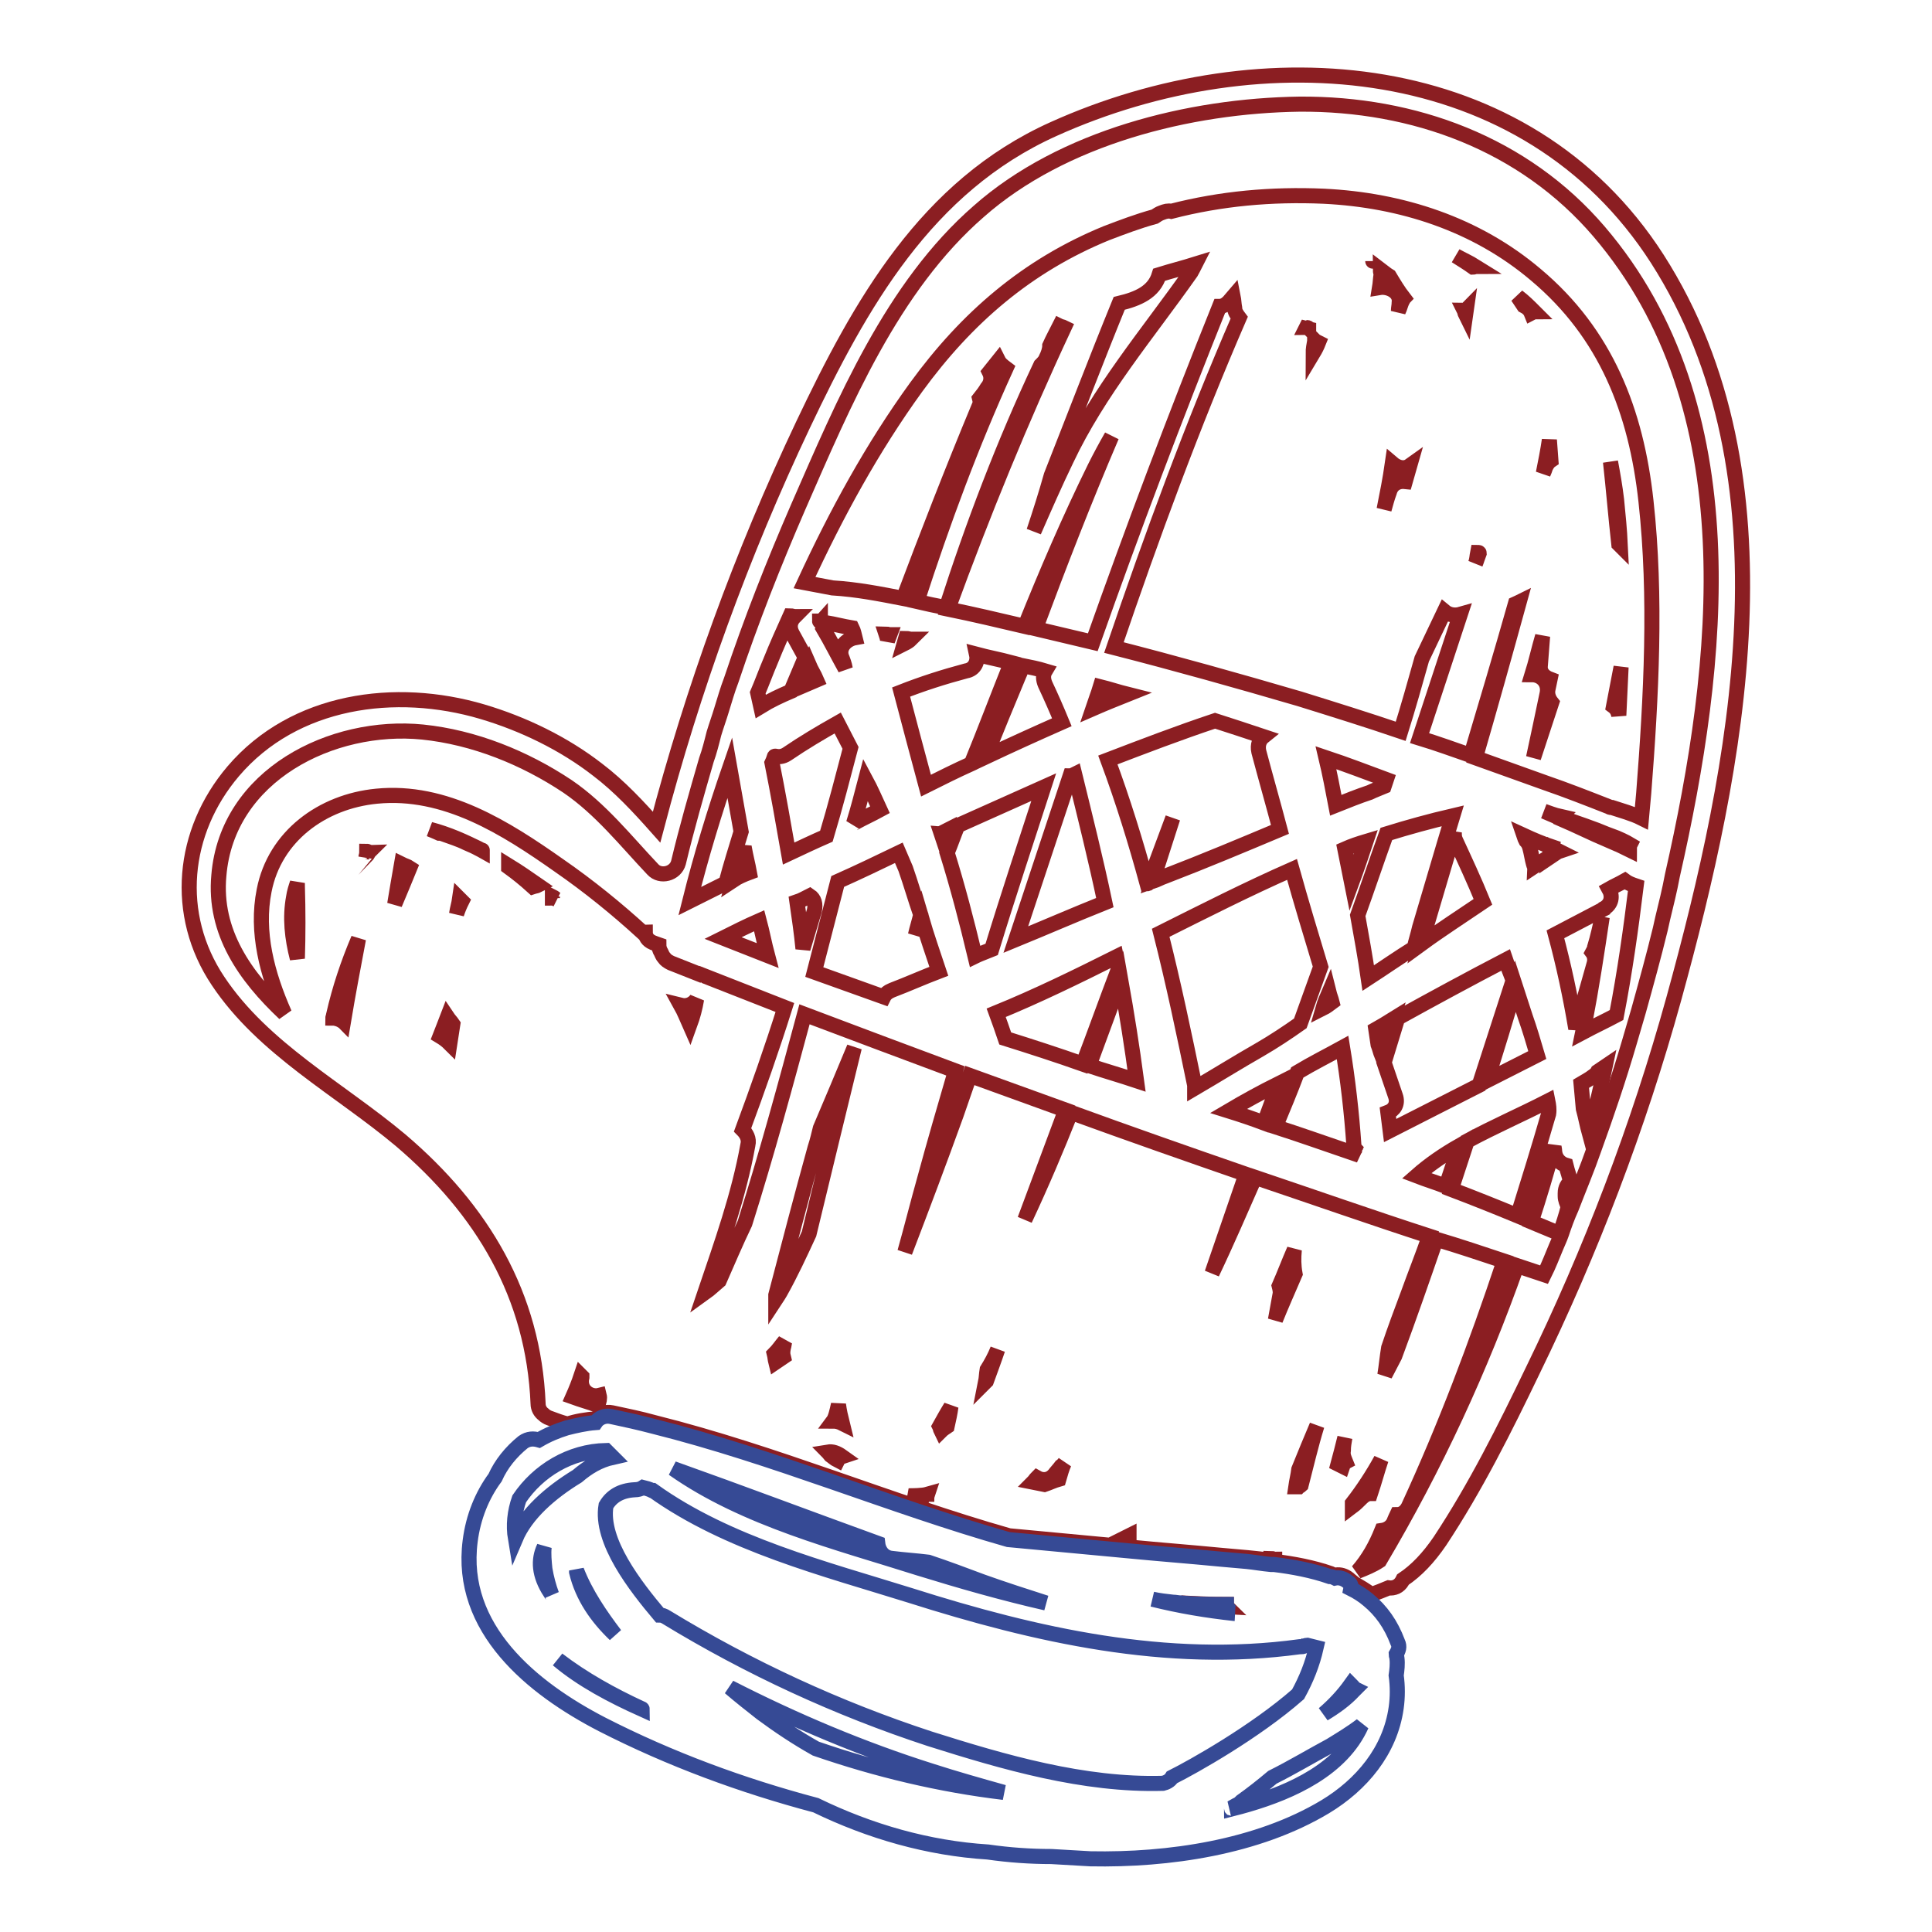 <?xml version="1.0" encoding="utf-8"?>
<!-- Svg Vector Icons : http://www.onlinewebfonts.com/icon -->
<!DOCTYPE svg PUBLIC "-//W3C//DTD SVG 1.1//EN" "http://www.w3.org/Graphics/SVG/1.1/DTD/svg11.dtd">
<svg version="1.1" xmlns="http://www.w3.org/2000/svg" xmlns:xlink="http://www.w3.org/1999/xlink" x="0px" y="0px" viewBox="0 0 256 256" enable-background="new 0 0 256 256" xml:space="preserve">
<g> <path stroke-width="2" fill-opacity="0" stroke="#8b1e22"  d="M215.3,116.7c-0.7,0.4-1.4,0.7-2.1,1.1c0.5,0.9,0.4,2-0.7,2.6c0,0-0.1,0-0.1,0.1c-2.1,1.1-4.2,2.2-6.3,3.3 c1.1,4.1,2,8.3,2.7,12.5c0.8-2.8,1.6-5.7,2.4-8.5c0.2-0.6,0.1-1.2-0.2-1.6c0.1-0.2,0.3-0.4,0.3-0.7c0.4-1.3,0.7-2.7,1-4 c-0.7,4.7-1.4,9.3-2.3,14c-0.1,0.4-0.2,0.8-0.3,1.3c1.5-0.8,3-1.5,4.5-2.3c1.1-5.7,1.9-11.4,2.6-17.1 C216.2,117.2,215.7,117,215.3,116.7L215.3,116.7z M104.8,91.6l1.9-4.5L105,84c-0.5-0.9-0.3-1.7,0.3-2.3c-0.2,0-0.4-0.1-0.6-0.1 c-0.9,2-1.8,4-2.6,6c-0.6,1.4-1.1,2.8-1.7,4.2l0.4,1.8C102.1,92.8,103.4,92.2,104.8,91.6z M96.2,117c0.6-2.3,1.3-4.5,2-6.8 c-0.5-2.8-1-5.7-1.5-8.5c-2,5.8-3.8,11.7-5.3,17.7C93,118.6,94.6,117.8,96.2,117z M108.7,82.3c0,0-0.1,0-0.1,0 C108.6,82.3,108.6,82.4,108.7,82.3C108.7,82.4,108.7,82.3,108.7,82.3z M207.4,158.5c0-0.1,0-0.3,0-0.4c0-0.7,0.3-1.2,0.7-1.5 c-0.1-0.6-0.4-1.4-0.6-2.2c-0.7-0.2-1.4-0.8-1.5-1.8c0-0.3-0.1-0.6-0.1-0.8c-0.9,3.4-1.9,6.7-3,10.1c1.2,0.5,2.4,1,3.6,1.5l0.2,0.1 c0.4-1.2,0.8-2.4,1.1-3.6C207.6,159.4,207.4,159,207.4,158.5L207.4,158.5z M212.7,141.3c-0.3,0.2-0.7,0.5-1,0.7 c-0.1,0.2-0.3,0.4-0.6,0.6c-0.5,0.4-1.1,0.7-1.6,1c0.1,1.1,0.2,2.2,0.3,3.3c0.3,1.1,0.5,2.2,0.8,3.3 C211.4,147.1,212.1,144.2,212.7,141.3L212.7,141.3z M213.4,110.7c0,0.3-0.1,0.5-0.1,0.7c0.9,0.4,1.8,0.8,2.6,1.2 c0-0.2,0-0.5,0.1-0.7C215.5,111.6,214.5,111.1,213.4,110.7L213.4,110.7z M122.7,104.1c2-1,4-2,6-2.9c1.8-4.4,3.5-8.9,5.3-13.4 c-1.5-0.4-3.1-0.7-4.6-1.1c0.2,0.9-0.2,2-1.4,2.2c-3,0.8-5.8,1.7-8.6,2.8C120.5,95.9,121.6,100,122.7,104.1z M204.6,107.5 c0.7,0.3,1.4,0.6,2.1,0.9c0-0.1,0-0.1,0.1-0.2C205.9,108,205.2,107.7,204.6,107.5L204.6,107.5z M130.6,100.3 c3.4-1.6,6.7-3.1,10.1-4.6c-0.7-1.7-1.4-3.3-2.2-5c-0.3-0.7-0.3-1.3,0-1.8c-1-0.3-2-0.5-3-0.7c-0.2,0.5-0.3,0.9-0.5,1.3 C133.5,93.1,132,96.7,130.6,100.3z M107.3,118.7c-0.6,0.3-1.1,0.6-1.7,0.8c0.3,2.1,0.6,4.1,0.8,6.2c0.5-1.7,1-3.3,1.5-5 C108.1,119.8,107.9,119.1,107.3,118.7z M108.2,90.1c-0.3-0.7-0.7-1.3-1-2c-0.4,0.9-0.7,1.9-1.1,2.9 C106.8,90.7,107.5,90.4,108.2,90.1z M196.5,119.5c-1.1-2.7-2.4-5.5-3.6-8.1c-0.2-0.4-0.2-0.7-0.2-1.1c-1.5,4.9-2.9,9.8-4.4,14.8 C190.9,123.2,193.7,121.4,196.5,119.5L196.5,119.5z M179.4,152.8c0.2,0.1,0.4,0.1,0.5,0.2c-0.2-0.2-0.3-0.4-0.4-0.6 C179.5,152.5,179.4,152.6,179.4,152.8L179.4,152.8z M182.3,136.4c0.1,0.7,0.2,1.4,0.3,2c0.2,0.5,0.3,1,0.5,1.5 c0.5-1.6,0.9-3.2,1.4-4.8C183.7,135.6,183,136,182.3,136.4z M120.7,84.7c-0.2,0-0.4-0.1-0.7-0.1l-0.2,0.7 C120.2,85.1,120.5,84.9,120.7,84.7z M205.8,113.3c0.3-0.2,0.5-0.4,0.8-0.5c-0.2-0.1-0.4-0.2-0.6-0.3 C206,112.8,205.9,113,205.8,113.3z M99.3,115.6c-0.2-1.1-0.5-2.2-0.7-3.4c-0.5,1.5-1,2.9-1.4,4.4C97.8,116.2,98.5,115.9,99.3,115.6 z M112.7,99.1l-1.7-3.3c-2.3,1.3-4.5,2.6-6.7,4.1c-0.6,0.4-1.1,0.4-1.6,0.3c0,0-0.1,0-0.1,0.1c-0.1,0.3-0.2,0.6-0.3,0.8 c0.8,4,1.5,8,2.2,12c1.7-0.8,3.4-1.6,5-2.3C110.7,106.8,111.7,102.9,112.7,99.1z M206.8,108.3c0,0.1,0,0.1,0,0.2 c2.1,0.9,4.1,1.9,6.2,2.8c0-0.2,0.1-0.5,0.1-0.7C211.2,109.8,208.8,109,206.8,108.3L206.8,108.3z M149.4,92c-1.2-0.3-2.4-0.7-3.6-1 c-0.3,1-0.7,2-1,2.9C146.4,93.2,147.9,92.6,149.4,92z M117.9,84.1c-0.2,0-0.4-0.1-0.5-0.1c0.1,0.3,0.2,0.6,0.2,0.9L117.9,84.1z  M205.1,145.9c-3.5,1.8-7.2,3.4-10.7,5.3c-0.7,2.1-1.4,4.3-2.1,6.4c2.9,1.1,5.9,2.3,8.8,3.5c1.4-4.5,2.8-9,4.1-13.5 C205.3,147,205.2,146.4,205.1,145.9z M124.7,110.4l0.2,0.6c0.1-0.3,0.1-0.5,0.2-0.8C124.9,110.3,124.8,110.4,124.7,110.4z  M187.7,155.8c1.3,0.5,2.6,0.9,3.9,1.4c0.6-1.8,1.2-3.6,1.8-5.4C191.3,153,189.4,154.3,187.7,155.8z M144.3,141.2 c2.1,0.7,4.2,1.3,6.3,2c-0.6-4.5-1.3-8.9-2.1-13.4C147.1,133.6,145.7,137.4,144.3,141.2z M199.5,127.2c-4.8,2.5-9.6,5.1-14.3,7.7 c-0.6,2-1.2,3.9-1.8,5.9c0.5,1.5,1,2.9,1.5,4.4c0.4,1.1-0.2,1.9-1,2.2c0.1,0.8,0.2,1.6,0.3,2.4c3.9-2,7.9-4,11.8-6 c1.5-4.6,3-9.3,4.5-13.9C200.1,128.9,199.8,128.1,199.5,127.2L199.5,127.2z M95.8,124.3c2,0.8,3.9,1.5,5.9,2.3 c-0.4-1.5-0.7-3.1-1.1-4.6C99,122.7,97.4,123.5,95.8,124.3z M181.5,105c0.6-0.3,1.2-0.5,1.9-0.8l0.3-0.9c-2.7-1-5.3-2-8-2.9 c0.5,2.1,0.9,4.2,1.3,6.3C178.5,106.1,180,105.5,181.5,105L181.5,105z M179.4,151.8c-0.3-4.4-0.8-8.7-1.5-13c-2,1.1-4,2.1-6,3.3 c-0.9,2.4-1.9,4.8-2.9,7.2c3.4,1.1,6.8,2.3,10.3,3.5c0.1-0.2,0.1-0.4,0.2-0.6C179.4,152.1,179.4,151.9,179.4,151.8z M200.8,130.7 c-1.2,4.2-2.5,8.4-3.8,12.5l6.7-3.4c-0.5-1.7-1-3.4-1.6-5.1L200.8,130.7z M176.5,132.8c-0.1-0.4-0.3-0.9-0.4-1.3 c-0.3,0.7-0.6,1.4-0.8,2.1C175.7,133.4,176.1,133.1,176.5,132.8z M172.3,135.6c0.9-2.5,1.8-5,2.7-7.5c-1.3-4.3-2.6-8.6-3.8-12.9 c-5.9,2.6-11.6,5.5-17.4,8.4c1.7,6.7,3.1,13.4,4.5,20.2c0,0.1,0,0.3,0,0.4c2.9-1.7,5.8-3.5,8.6-5.1 C168.8,138,170.6,136.8,172.3,135.6z M178.2,112.5l0.9,4.5c0.7-1.9,1.3-3.7,1.9-5.5C180,111.8,179.1,112.1,178.2,112.5L178.2,112.5 z M112,88.6c-0.1-0.6-0.3-1.1-0.5-1.6c-0.4-1.3,0.7-2.3,1.8-2.5c-0.1-0.4-0.2-0.9-0.4-1.3c-1.2-0.2-2.3-0.5-3.5-0.7 c-0.1,0.3-0.2,0.6-0.3,0.8C110.1,85,111,86.8,112,88.6z M188.1,122.9c1.5-5,2.9-9.9,4.4-14.8c-3,0.7-5.9,1.5-8.8,2.4 c-1.3,3.6-2.5,7.2-3.8,10.8c0.5,2.8,1,5.5,1.4,8.3c2-1.3,4-2.7,6.1-4C187.6,124.7,187.9,123.8,188.1,122.9z M201.9,110.7 c0.1,0.3,0.2,0.5,0.3,0.7c0.2,0.2,0.4,0.5,0.5,0.9c0.2,0.7,0.3,1.5,0.5,2.2c0,0.1,0.1,0.2,0.1,0.3c0.6-0.4,1.2-0.8,1.9-1.2l0.4-1.4 C204.4,111.8,203.2,111.3,201.9,110.7z M113.3,109c1.1-0.6,2.2-1.1,3.3-1.7c-0.6-1.3-1.2-2.7-1.9-4c-0.5,1.9-1,3.9-1.6,5.8 C113.2,109,113.3,109,113.3,109z M162.8,147.2c1.6,0.5,3.1,1,4.7,1.6c0.7-1.8,1.3-3.5,1.9-5.2C167.2,144.7,165,145.9,162.8,147.2z  M162.5,212.6c-2,0-4-0.1-6-0.2c2,0.2,4.1,0.4,6.1,0.5C162.5,212.8,162.5,212.7,162.5,212.6L162.5,212.6z M126.9,109.4 c-0.5,1.2-0.9,2.4-1.4,3.6c1.4,4.5,2.6,9.1,3.7,13.7c0.2-0.1,0.5-0.2,0.7-0.3c0.5-0.2,1-0.4,1.5-0.6c2.2-7.2,4.6-14.4,6.9-21.5 C134.5,106,130.7,107.7,126.9,109.4z M147.9,126.8c-5.2,2.6-10.5,5.2-15.9,7.4c0.4,1.1,0.8,2.2,1.2,3.4c3.5,1.1,6.9,2.2,10.3,3.4 c1.6-4.2,3.1-8.4,4.7-12.6C148.1,127.8,148,127.3,147.9,126.8L147.9,126.8z M146.4,119.6c-1.2-5.7-2.6-11.3-4-17 c-0.2,0.1-0.4,0.2-0.6,0.2l-7.2,21.7C138.5,122.9,142.4,121.2,146.4,119.6L146.4,119.6z M169.6,109.9c-0.9-3.4-1.9-6.9-2.8-10.3 c-0.2-0.9,0.1-1.6,0.6-2c-2.1-0.7-4.2-1.4-6.4-2.1c-4.8,1.6-9.5,3.4-14.2,5.2c2,5.4,3.7,10.9,5.2,16.4c0.1,0,0.1,0,0.2-0.1 c1.1-2.9,2.1-5.7,3.2-8.6c-0.9,2.8-1.8,5.6-2.7,8.4c0.6-0.2,1.1-0.5,1.7-0.7C159.6,114.1,164.6,112,169.6,109.9L169.6,109.9z  M121.3,123.9c0.2-0.9,0.5-1.8,0.7-2.7c-0.7-2-1.3-4.1-2-6.1c-0.3-0.7-0.6-1.4-0.9-2.1c-2.7,1.3-5.4,2.6-8.1,3.8l-3.1,12 c3.1,1.1,6.1,2.2,9.2,3.3c0.2-0.4,0.6-0.7,1.1-0.9c2.1-0.8,4.1-1.7,6.2-2.5c-0.8-2.4-1.6-4.7-2.3-7.1 C121.9,122.3,121.6,123.1,121.3,123.9z M119.7,79.3c3.2-8.5,6.5-17,10-25.4c0.2-0.4,0.2-0.7,0.1-1.1c0.4-0.5,0.7-0.9,1-1.4 c0.6-0.7,0.6-1.5,0.3-2.1c0.4-0.5,0.8-1,1.2-1.5c0.2,0.4,0.6,0.7,1,1c-4.6,10.1-8.4,20.4-11.8,30.9c1.3,0.3,2.6,0.6,3.9,0.8 c3.5-10.9,7.6-21.7,12.5-32.1c0.3-0.3,0.6-0.6,0.7-0.9c0.3-0.6,0.5-1.2,0.5-1.7c0.4-0.9,0.9-1.8,1.3-2.6c0.2,0.1,0.4,0.1,0.6,0.2 c-5.7,12.2-10.8,24.7-15.4,37.3c3.4,0.7,6.8,1.5,10.2,2.3c2.9-7.2,5.9-14.2,9.3-21.1c0.7-1.4,1.4-2.7,2.2-4.1 c-3.6,8.4-6.9,16.9-10.1,25.5c2.5,0.6,5.1,1.2,7.6,1.8c5.3-15,10.9-29.8,16.8-44.5c0.4,0,0.8-0.2,1.2-0.6l0.6-0.7 c0.1,0.5,0.1,1,0.2,1.5c0,0.5,0.3,0.9,0.6,1.3c-6.2,14.3-11.6,29-16.6,43.7c8.2,2.1,16.4,4.4,24.6,6.8c4.5,1.4,9,2.8,13.4,4.3 c1-3.2,1.9-6.4,2.8-9.6c1-2.1,2-4.2,3-6.3c0.6,0.5,1.4,0.6,2.1,0.4c-1.8,5.5-3.6,10.9-5.4,16.4c2.3,0.7,4.5,1.5,6.8,2.3 c2-6.7,4-13.4,5.9-20.1c0.2-0.1,0.3-0.1,0.5-0.2c-1.9,6.9-3.8,13.7-5.8,20.6c3.1,1.1,6.1,2.2,9.2,3.3c2.9,1,5.7,2.1,8.5,3.2 c0.1,0.1,0.3,0.1,0.4,0.1c1.2,0.4,2.7,0.8,3.9,1.4c0.1-1.1,0.2-2.2,0.3-3.3c1-12.8,1.7-26,0.3-38.7c-1.3-11.9-5.3-22.2-14.6-30 c-7.9-6.7-17.8-9.9-28.1-10.4c-6.9-0.3-13.6,0.3-20.2,2c-0.4-0.1-0.8,0-1.3,0.2c-0.3,0.1-0.6,0.3-0.9,0.5c-2.2,0.6-4.3,1.4-6.4,2.2 c-10.5,4.3-18.5,11.2-25.2,20.4c-5.8,8-10.6,16.8-14.8,25.9l3.7,0.7C113.6,78.1,116.6,78.7,119.7,79.3L119.7,79.3z M214.5,94.8 c-0.1-0.5-0.3-0.9-0.7-1.2l1-5.2C214.7,90.6,214.6,92.6,214.5,94.8z M214.2,66.2c0.2,2,0.4,4,0.5,6.1c-0.1-0.1-0.1-0.1-0.2-0.2 c-0.4-3.6-0.7-7.3-1.1-10.9C213.7,62.8,214,64.5,214.2,66.2z M205.3,58.3l0.2,2.7c-0.3,0.2-0.5,0.5-0.7,0.9 c-0.1,0.3-0.2,0.6-0.3,0.8C204.8,61.2,205.1,59.7,205.3,58.3z M204.4,84.3c-0.1,1.3-0.2,2.6-0.3,3.9c-0.1,0.9,0.5,1.5,1.3,1.8 c-0.1,0.5-0.2,0.9-0.3,1.4c-0.1,0.6,0.1,1.2,0.5,1.7c-0.8,2.4-1.6,4.9-2.4,7.3c0.6-2.8,1.2-5.6,1.8-8.5c0.3-1.5-0.8-2.5-2-2.5 C203.5,87.8,203.9,86,204.4,84.3L204.4,84.3z M203.3,41.3c-0.1,0-0.2,0.1-0.4,0.2c-0.2-0.5-0.6-0.8-1-1l-0.8-1.2 C201.9,39.9,202.6,40.6,203.3,41.3z M194.2,41.7c-0.1-0.2-0.1-0.4-0.2-0.6c0.1,0,0.2,0,0.3-0.1L194.2,41.7L194.2,41.7z M195.8,73.2 c0.1,0,0.2,0,0.2,0.1c-0.2,0.5-0.3,0.9-0.5,1.4C195.7,74.2,195.7,73.7,195.8,73.2z M195.5,35.3c-0.1,0-0.2,0.1-0.3,0.1 c-0.7-0.5-1.5-1-2.3-1.5C193.8,34.4,194.7,34.8,195.5,35.3z M186.8,61.7c-0.2,0.7-0.4,1.4-0.6,2.1c-0.9-0.1-1.8,0.3-2.1,1.4 c-0.3,0.8-0.5,1.6-0.7,2.3c0.4-2,0.8-4,1.1-6.1C185.2,62,186.1,62.2,186.8,61.7z M182.9,35.7c0.4,0.3,0.7,0.6,1.2,0.9 c0.6,1,1.2,2,1.9,2.9c-0.1,0.1-0.1,0.3-0.2,0.4c-0.2,0.4-0.3,0.9-0.5,1.3c0-0.4,0.1-0.7,0.1-1.1c0.2-1.4-1.4-2.2-2.6-2 c0.1-0.6,0.1-1.1,0.2-1.7C183,36.2,182.9,36,182.9,35.7L182.9,35.7z M181.9,34.6C181.9,34.7,181.9,34.7,181.9,34.6 C181.9,34.7,181.9,34.7,181.9,34.6L181.9,34.6z M174.2,45.2v-0.1c0.1,0.1,0.3,0.2,0.5,0.3c-0.2,0.5-0.4,0.9-0.7,1.4 C174,46.3,174.1,45.7,174.2,45.2z M173.4,42.8c0,0.2,0,0.5,0,0.7c-0.1-0.1-0.2-0.1-0.3-0.1C173.2,43.2,173.3,43,173.4,42.8z  M148.3,40.2c2.5-0.6,4.6-1.5,5.3-3.8c1.6-0.5,3.2-0.9,4.8-1.4c-0.2,0.4-0.4,0.7-0.6,1.1c-5.7,8.1-12.2,15.7-16.5,24.8 c-1.5,3.1-2.9,6.3-4.3,9.5c0.8-2.4,1.6-4.9,2.3-7.4C142.3,55.4,145.2,47.8,148.3,40.2z"/> <path stroke-width="2" fill-opacity="0" stroke="#8b1e22"  d="M219.6,34.3c-17.4-27.1-52.5-29.6-80-17.2c-16.9,7.6-25.6,23.2-33.2,39.2c-8.1,17.1-14.6,35-19.4,53.3 c-2.4-2.7-4.9-5.4-7.8-7.6c-4.5-3.5-9.9-6.1-15.3-7.7c-11.5-3.4-24.9-1.6-33,7.9c-6.8,8-7.9,19-2,27.8c6,9,16.1,14.3,24.2,21.1 c10.8,9.2,17.6,20.5,18.2,34.9c0,0.6,0.3,1.1,0.7,1.4c0.2,0.2,0.5,0.4,0.8,0.5c0.8,0.3,1.6,0.6,2.4,0.8c1.2-0.4,2.5-0.6,3.8-0.7 c0.4-0.6,1.2-1,2.1-0.8c1.9,0.4,3.8,0.8,5.6,1.3c16,4,31.2,10.5,47,15c2.1,0.2,4.3,0.4,6.4,0.6c3.2,0.3,6.4,0.6,9.6,0.9 c4.1,0.4,8.1,0.7,12.2,1.1c1.1,0.1,2.2,0.2,3.4,0.3c1,0.1,2.1,0.2,3.2,0.4c0-0.1-0.1-0.2-0.1-0.3c0.2,0,0.3,0.1,0.5,0.1v0.3 c2.5,0.3,5.1,0.8,7.4,1.6c0.2,0.1,0.4,0.2,0.7,0.2c0.6-0.1,1.2,0.1,1.7,0.5c0.2,0.2,0.5,0.4,0.7,0.6c0.8,0.5,1.6,0.9,2.3,1.5 c0.8-0.3,1.6-0.6,2.3-0.9c0.7,0.1,1.4-0.2,1.8-0.9l0.1-0.2c1.8-1.2,3.4-2.9,4.9-5.1c4.7-7.1,8.6-14.9,12.3-22.6 c7.7-15.8,14-32.3,18.7-49.3C230.2,101.8,238.1,63.2,219.6,34.3L219.6,34.3z M39.4,127c-0.7-2.7-1-5.4-0.5-8.1 c0.1-0.7,0.3-1.3,0.5-1.9v0.4C39.5,120.7,39.5,123.9,39.4,127z M45.5,135.4c-0.1-0.1-0.2-0.1-0.3-0.2c-0.4-0.2-0.8-0.3-1.1-0.3 c0-0.1,0.1-0.2,0.1-0.4c0.8-3.5,1.9-6.8,3.3-10.1C46.8,128.1,46.1,131.8,45.5,135.4z M48.5,113.5C48.5,113.4,48.5,113.4,48.5,113.5 c0.1-0.3,0.1-0.6,0.1-0.7c0.1,0,0.2,0.1,0.3,0.1C48.8,113,48.7,113.3,48.5,113.5z M52.3,119.8c0.3-1.8,0.6-3.6,0.9-5.3 c0.4,0.2,0.8,0.3,1.1,0.5C53.7,116.5,53,118.1,52.3,119.8z M59.6,138.3c-0.4-0.4-0.8-0.7-1.3-1c0.3-0.8,0.7-1.7,1-2.5 c0.2,0.3,0.5,0.6,0.7,0.9L59.6,138.3L59.6,138.3z M60.5,121.1c0.1-0.7,0.3-1.3,0.4-2c0.1,0.1,0.2,0.2,0.3,0.3 C60.9,120,60.7,120.5,60.5,121.1z M63.9,112.7c-0.7-0.4-1.4-0.7-2.1-1c-1-0.5-2-0.8-3.1-1.2c-0.2-0.1-0.4-0.1-0.5-0.1 c-0.2-0.1-0.5-0.2-0.7-0.3c-0.2-0.1-0.3-0.1-0.5-0.2C59.3,110.5,61.6,111.5,63.9,112.7C63.9,112.6,63.9,112.7,63.9,112.7z  M70.6,117.5L70.6,117.5c-1.1-1-2.1-1.8-3.2-2.6c0-0.1,0-0.1,0-0.2c1.3,0.8,2.6,1.7,3.9,2.6C71.1,117.4,70.9,117.4,70.6,117.5z  M73.2,119c0-0.1,0-0.2,0-0.2c0.2,0.1,0.4,0.3,0.6,0.4C73.6,119.1,73.4,119,73.2,119z M79.2,186.2c-1.1-0.4-2.2-0.7-3.3-1.1 c0.4-0.9,0.8-1.9,1.1-2.8l0.1,0.1v0.1c-0.4,1.7,1.1,2.7,2.3,2.4C79.5,185.3,79.4,185.7,79.2,186.2z M91.4,135.8 c-0.4-0.9-0.7-1.7-1.2-2.6c0.8,0.2,1.6-0.1,2.1-0.8C92.1,133.6,91.8,134.7,91.4,135.8z M103.8,179.8c-0.3,0.2-0.7,0.5-1,0.7 c-0.1-0.4-0.1-0.7-0.2-1.1c0.5-0.5,0.9-1.1,1.4-1.7c-0.1,0.3-0.1,0.6-0.2,0.9C103.7,179.1,103.7,179.4,103.8,179.8z M111,193.5 c-0.4-0.2-0.7-0.5-1-0.7c-0.1-0.1-0.2-0.3-0.3-0.4c0.6-0.1,1.2,0.1,1.9,0.6C111.3,193.1,111.1,193.3,111,193.5z M110.4,188.3 c0.3-0.4,0.5-1.3,0.7-2.2c0.1,0.8,0.3,1.7,0.5,2.5C111.2,188.4,110.8,188.3,110.4,188.3z M107.2,163.5c-1.2,2.6-2.4,5.2-3.8,7.7 c-0.2,0.3-0.4,0.7-0.6,1c0-0.2,0-0.4,0-0.6c1.7-6.5,3.4-13,5.2-19.5c0.3-0.9,0.5-1.8,0.7-2.6c1.5-3.5,3-7.1,4.5-10.7 C111.2,147,109.2,155.2,107.2,163.5z M122.9,199c-0.8-0.3-1.7-0.5-2.5-0.8h0c0.5,0,1.8,0,2.5-0.2c-0.1,0.3-0.1,0.5-0.1,0.6V199z  M125.5,189c-0.3,0.2-0.6,0.4-0.8,0.6c-0.1-0.2-0.1-0.4-0.2-0.6c0.5-0.9,1-1.8,1.5-2.6C125.9,187.2,125.7,188.1,125.5,189z  M130.7,183c0,0-0.1,0.1-0.1,0.1c0.1-0.5,0.1-1,0.2-1.6c0.5-0.8,1-1.7,1.4-2.7C131.7,180.3,131.2,181.6,130.7,183z M140.3,196 c-0.7,0.2-1.3,0.5-1.9,0.7c-0.5-0.1-1-0.2-1.5-0.3c0.2-0.2,0.3-0.4,0.5-0.6c0.7,0.4,1.6,0.4,2.3-0.4c0.3-0.4,0.6-0.7,0.9-1.1 c0.2-0.1,0.3-0.3,0.4-0.4C140.7,194.6,140.5,195.3,140.3,196L140.3,196z M149.6,204.1c-0.2-0.1-0.4-0.2-0.6-0.3 c0.2-0.1,0.4-0.2,0.6-0.3C149.6,203.7,149.6,203.9,149.6,204.1z M169,174.9c0.2-1.1,0.4-2.2,0.6-3.3c0.1-0.4,0-0.8-0.1-1.2 c0.7-1.6,1.3-3.2,2-4.8c-0.1,1.1-0.1,2.1,0.1,3.2C170.7,170.9,169.8,172.9,169,174.9z M172.4,196.8c-0.1,0.1-0.2,0.1-0.3,0.2 c-0.1,0-0.3,0-0.4,0c0.1-0.7,0.3-1.5,0.4-2.3c0.8-2,1.6-3.9,2.4-5.8C173.7,191.5,173.1,194.1,172.4,196.8z M177.9,194.3 c-0.2-0.1-0.4-0.2-0.6-0.3c0.3-1.1,0.6-2.3,0.9-3.5c-0.1,0.6-0.2,1.1-0.2,1.7c-0.1,0.6,0.1,1,0.3,1.5 C178.1,193.8,178,194,177.9,194.3z M179.2,199.6c0-0.1,0-0.3,0-0.4c1.4-1.8,2.7-3.8,3.8-5.8c-0.5,1.5-0.9,3-1.4,4.5 c-0.4,0-0.8,0.2-1.2,0.6C180,198.9,179.6,199.3,179.2,199.6z M221.6,116c-0.1,0.5-0.2,1-0.3,1.5c-0.4,1.9-0.9,3.7-1.3,5.6 c-0.9,3.7-1.9,7.3-2.9,10.9c-0.4,1.4-0.8,2.7-1.2,4.1c-1.4,4.8-3,9.5-4.7,14.2c-0.9,2.6-2,5.2-3,7.8c-0.5,1.1-0.9,2.2-1.3,3.4 c-0.2,0.6-0.5,1.2-0.7,1.7c-0.5,1.2-1,2.5-1.6,3.7l-3.6-1.2c-4.8,13.6-10.8,26.6-18.2,39.1c-0.9,0.6-1.9,1-2.9,1.4 c1.4-1.6,2.4-3.4,3.2-5.4c0.7-0.1,1.4-0.5,1.7-1.4c0.1-0.2,0.2-0.5,0.3-0.7c0.6,0,1.1-0.3,1.5-1c4.9-10.6,9-21.5,12.7-32.6 c-3-1-6-2-9-2.9c-1.8,5.2-3.6,10.4-5.5,15.5c-0.4,0.8-0.9,1.7-1.3,2.5c0.2-1.2,0.3-2.4,0.5-3.6c0.8-2.4,1.7-4.8,2.6-7.2 c0.9-2.5,1.9-5,2.8-7.6c-7.7-2.5-15.4-5.2-23.1-7.8c-1.9,4.3-3.7,8.5-5.7,12.7c1.5-4.4,3-8.7,4.5-13.1c-7.8-2.7-15.5-5.4-23.2-8.2 c-1.9,4.8-3.9,9.5-6.1,14.2c1.8-4.8,3.6-9.7,5.4-14.5c-4.2-1.5-8.5-3.1-12.7-4.6c-0.6,1.7-1.2,3.5-1.8,5.2 c-2.2,6.1-4.5,12.2-6.8,18.2c0.9-3.2,1.7-6.4,2.6-9.6c1.3-4.8,2.7-9.6,4.1-14.4c-6.7-2.5-13.4-5-20-7.5c-2.5,9.3-5,18.5-7.9,27.7 c-1.2,2.5-2.3,5.1-3.4,7.6c-0.6,0.5-1.2,1.1-1.9,1.6c2.2-6.5,4.5-12.9,5.7-19.6c0.2-0.8-0.2-1.5-0.7-2c2-5.4,3.9-10.8,5.6-16.2 c-3.6-1.4-7.1-2.8-10.7-4.2c-0.1,0.3-0.2,0.6-0.3,0.9c0.1-0.3,0.1-0.7,0.2-0.9l-4.3-1.7c-0.4-0.2-0.7-0.4-0.9-0.7 c-0.2-0.2-0.3-0.5-0.4-0.7c-0.2-0.3-0.3-0.7-0.3-1c-0.3-0.1-0.5-0.2-0.8-0.3c-0.7-0.3-1-0.8-1-1.4c-0.1,0-0.2,0-0.3,0.1 c-3.5-3.2-7.2-6.2-11.1-8.9c-7.1-5-15.1-10.1-24.2-9.2c-7.2,0.7-13.5,5.3-14.9,12.5c-1.1,5.5,0.4,11.1,2.7,16.3 c-5.2-4.9-9.4-10.8-8.7-18.3C30.1,102.7,44,95.8,56,97c6.8,0.7,13.5,3.4,19.2,7.2c4.4,3,7.7,7.2,11.3,11c1,1.1,3,0.6,3.4-0.9 c1.1-4.6,2.4-9.1,3.7-13.6c0.4-1.1,0.7-2.3,1-3.5c0.3-1,0.7-2.1,1-3.1c0.4-1.3,0.8-2.7,1.3-4c2.6-7.8,5.6-15.4,8.9-23 c6-13.7,12.4-29.1,23.9-39.1c11.1-9.8,27.9-14,42.5-14.2c15.1-0.1,29.7,5.2,39.7,16.9C231.8,54,228,87.8,221.6,116L221.6,116z"/> <path stroke-width="2" fill-opacity="0" stroke="#364a95"  d="M178.6,209.6c-0.6-0.5-1.2-0.6-1.7-0.5c-0.2-0.1-0.4-0.2-0.7-0.2c-2.3-0.8-4.9-1.3-7.4-1.6 c-0.1,0-0.3,0-0.4,0c-1.1-0.1-2.2-0.3-3.2-0.4c-1.1-0.1-2.3-0.2-3.4-0.3c-4.1-0.4-8.1-0.7-12.2-1.1c-3.2-0.3-6.4-0.6-9.6-0.9 c-2.1-0.2-4.3-0.4-6.4-0.6c-15.8-4.5-31-11-47-15c-1.9-0.5-3.7-0.9-5.6-1.3c-0.9-0.2-1.7,0.2-2.1,0.8c-1.3,0.1-2.6,0.4-3.8,0.7 c-1.3,0.4-2.5,0.9-3.7,1.6c-0.7-0.2-1.4-0.2-2.1,0.3c-1.6,1.3-2.9,2.9-3.7,4.7c-1.7,2.3-2.9,5.2-3.3,8.4 c-1.5,11.6,8.2,19.5,17.5,24.3c9,4.6,18.5,8.1,28.3,10.7c7.2,3.5,14.9,5.7,22.8,6.2c2.8,0.4,5.6,0.6,8.4,0.6 c1.7,0.1,3.5,0.2,5.2,0.3c10.3,0.2,22.1-1.5,31.1-6.9c4.8-2.9,8.6-7.4,9.4-13.1c0.2-1.4,0.2-2.9,0-4.3c0.1-0.7,0.2-1.5,0.1-2.3 c0-0.2-0.1-0.3-0.1-0.5c0.3-0.5,0.5-1,0.2-1.6c-0.9-2.4-2.2-4.2-3.9-5.6c-0.7-0.6-1.5-1.1-2.3-1.5 C179.1,210,178.9,209.8,178.6,209.6L178.6,209.6z M155.4,212.3c0.4,0,0.7,0.1,1.1,0.1c2,0.2,4,0.2,6,0.2c0,0.1,0.1,0.2,0.1,0.3 c0.2,0.3,0.4,0.6,0.7,0.8c0.1,0.1,0.2,0.1,0.3,0.1c-3.7-0.4-7.3-1-10.9-1.9C153.6,212.1,154.5,212.2,155.4,212.3z M116.3,204.5 c0.1,0.9,0.7,1.9,1.9,2c1.6,0.2,3.2,0.3,4.8,0.5c2.4,0.8,4.8,1.7,7.2,2.6c2.8,1,5.6,1.9,8.4,2.8c-5.7-1.3-11.3-2.9-16.8-4.6 c-10.7-3.4-23.1-6.5-32.6-13.2C98.2,197.8,107.2,201.2,116.3,204.5z M68.3,203.9c-0.3-1.8-0.1-3.6,0.5-5.3 c2.5-3.7,6.7-6.3,11.5-6.4c0.3,0.3,0.6,0.6,0.9,0.9c-1.8,0.4-3.3,1.3-4.7,2.5C72.9,197.8,69.7,200.6,68.3,203.9z M81.5,216.6 c-2.4-2.3-4.3-5-5.1-8.3c0-0.1,0-0.1,0-0.2C77.6,211.2,79.6,214.1,81.5,216.6z M72.9,211c-1.5-2.3-1.6-4.3-0.8-6 c-0.1,0.9,0,1.9,0.1,2.9c0.2,1.2,0.5,2.3,0.9,3.4C73,211.1,73,211,72.9,211z M73.9,219.9c3.4,2.6,7.2,4.7,11.1,6.5 c0,0,0.1,0,0.1,0.1C81.1,224.7,77.1,222.6,73.9,219.9z M108.1,231.7c-2.5-1.4-4.9-3-7.2-4.7c-1.4-1.1-2.8-2.2-4.2-3.4 c8.6,4.4,17.6,8.2,26.8,11.1c3.1,1,6.3,1.9,9.5,2.8C124.6,236.5,116.2,234.5,108.1,231.7z M154.1,236.3 c-10.5,0.3-21.1-2.8-30.9-5.9c-12.2-4-23.9-9.4-34.9-16.1c-0.3-0.2-0.6-0.3-0.9-0.3c-3.2-3.8-7.9-9.8-7.1-14.5 c0.7-1.2,1.9-2,3.8-2.1c0.4,0,0.8-0.1,1.1-0.3c0.4,0.1,0.8,0.2,1.2,0.4c0,0,0.1,0,0.1,0c9.9,7.1,22.9,10.4,34.1,13.9 c16.7,5.3,34,9.2,51.6,6.8h0.1c0.2,0,0.4,0,0.5-0.1c0.1,0,0.3-0.1,0.4-0.1c0.4,0.1,0.8,0.2,1.2,0.3c-0.5,2.2-1.3,4.2-2.4,6.2 c-5.7,5-13.9,9.6-16.7,11C155,236,154.5,236.2,154.1,236.3z M165.4,239.1c-0.7,0.2-1.4,0.4-2.2,0.6c0,0,0-0.1-0.1-0.1 c0.2-0.1,0.5-0.3,0.7-0.4c0.3-0.1,0.5-0.3,0.7-0.5c1.4-1,2.8-2.1,4.1-3.2c2.6-1.3,5.1-2.8,7.7-4.2c1.3-0.8,2.8-1.7,4.1-2.7 C177.8,234.4,171.2,237.4,165.4,239.1z M179.6,223.8c-0.1,0.1-0.1,0.1-0.2,0.2c-1.1,1.2-2.5,2.2-4,3.1c1.4-1.2,2.6-2.5,3.6-3.9 C179.3,223.5,179.4,223.7,179.6,223.8z"/></g>
</svg>